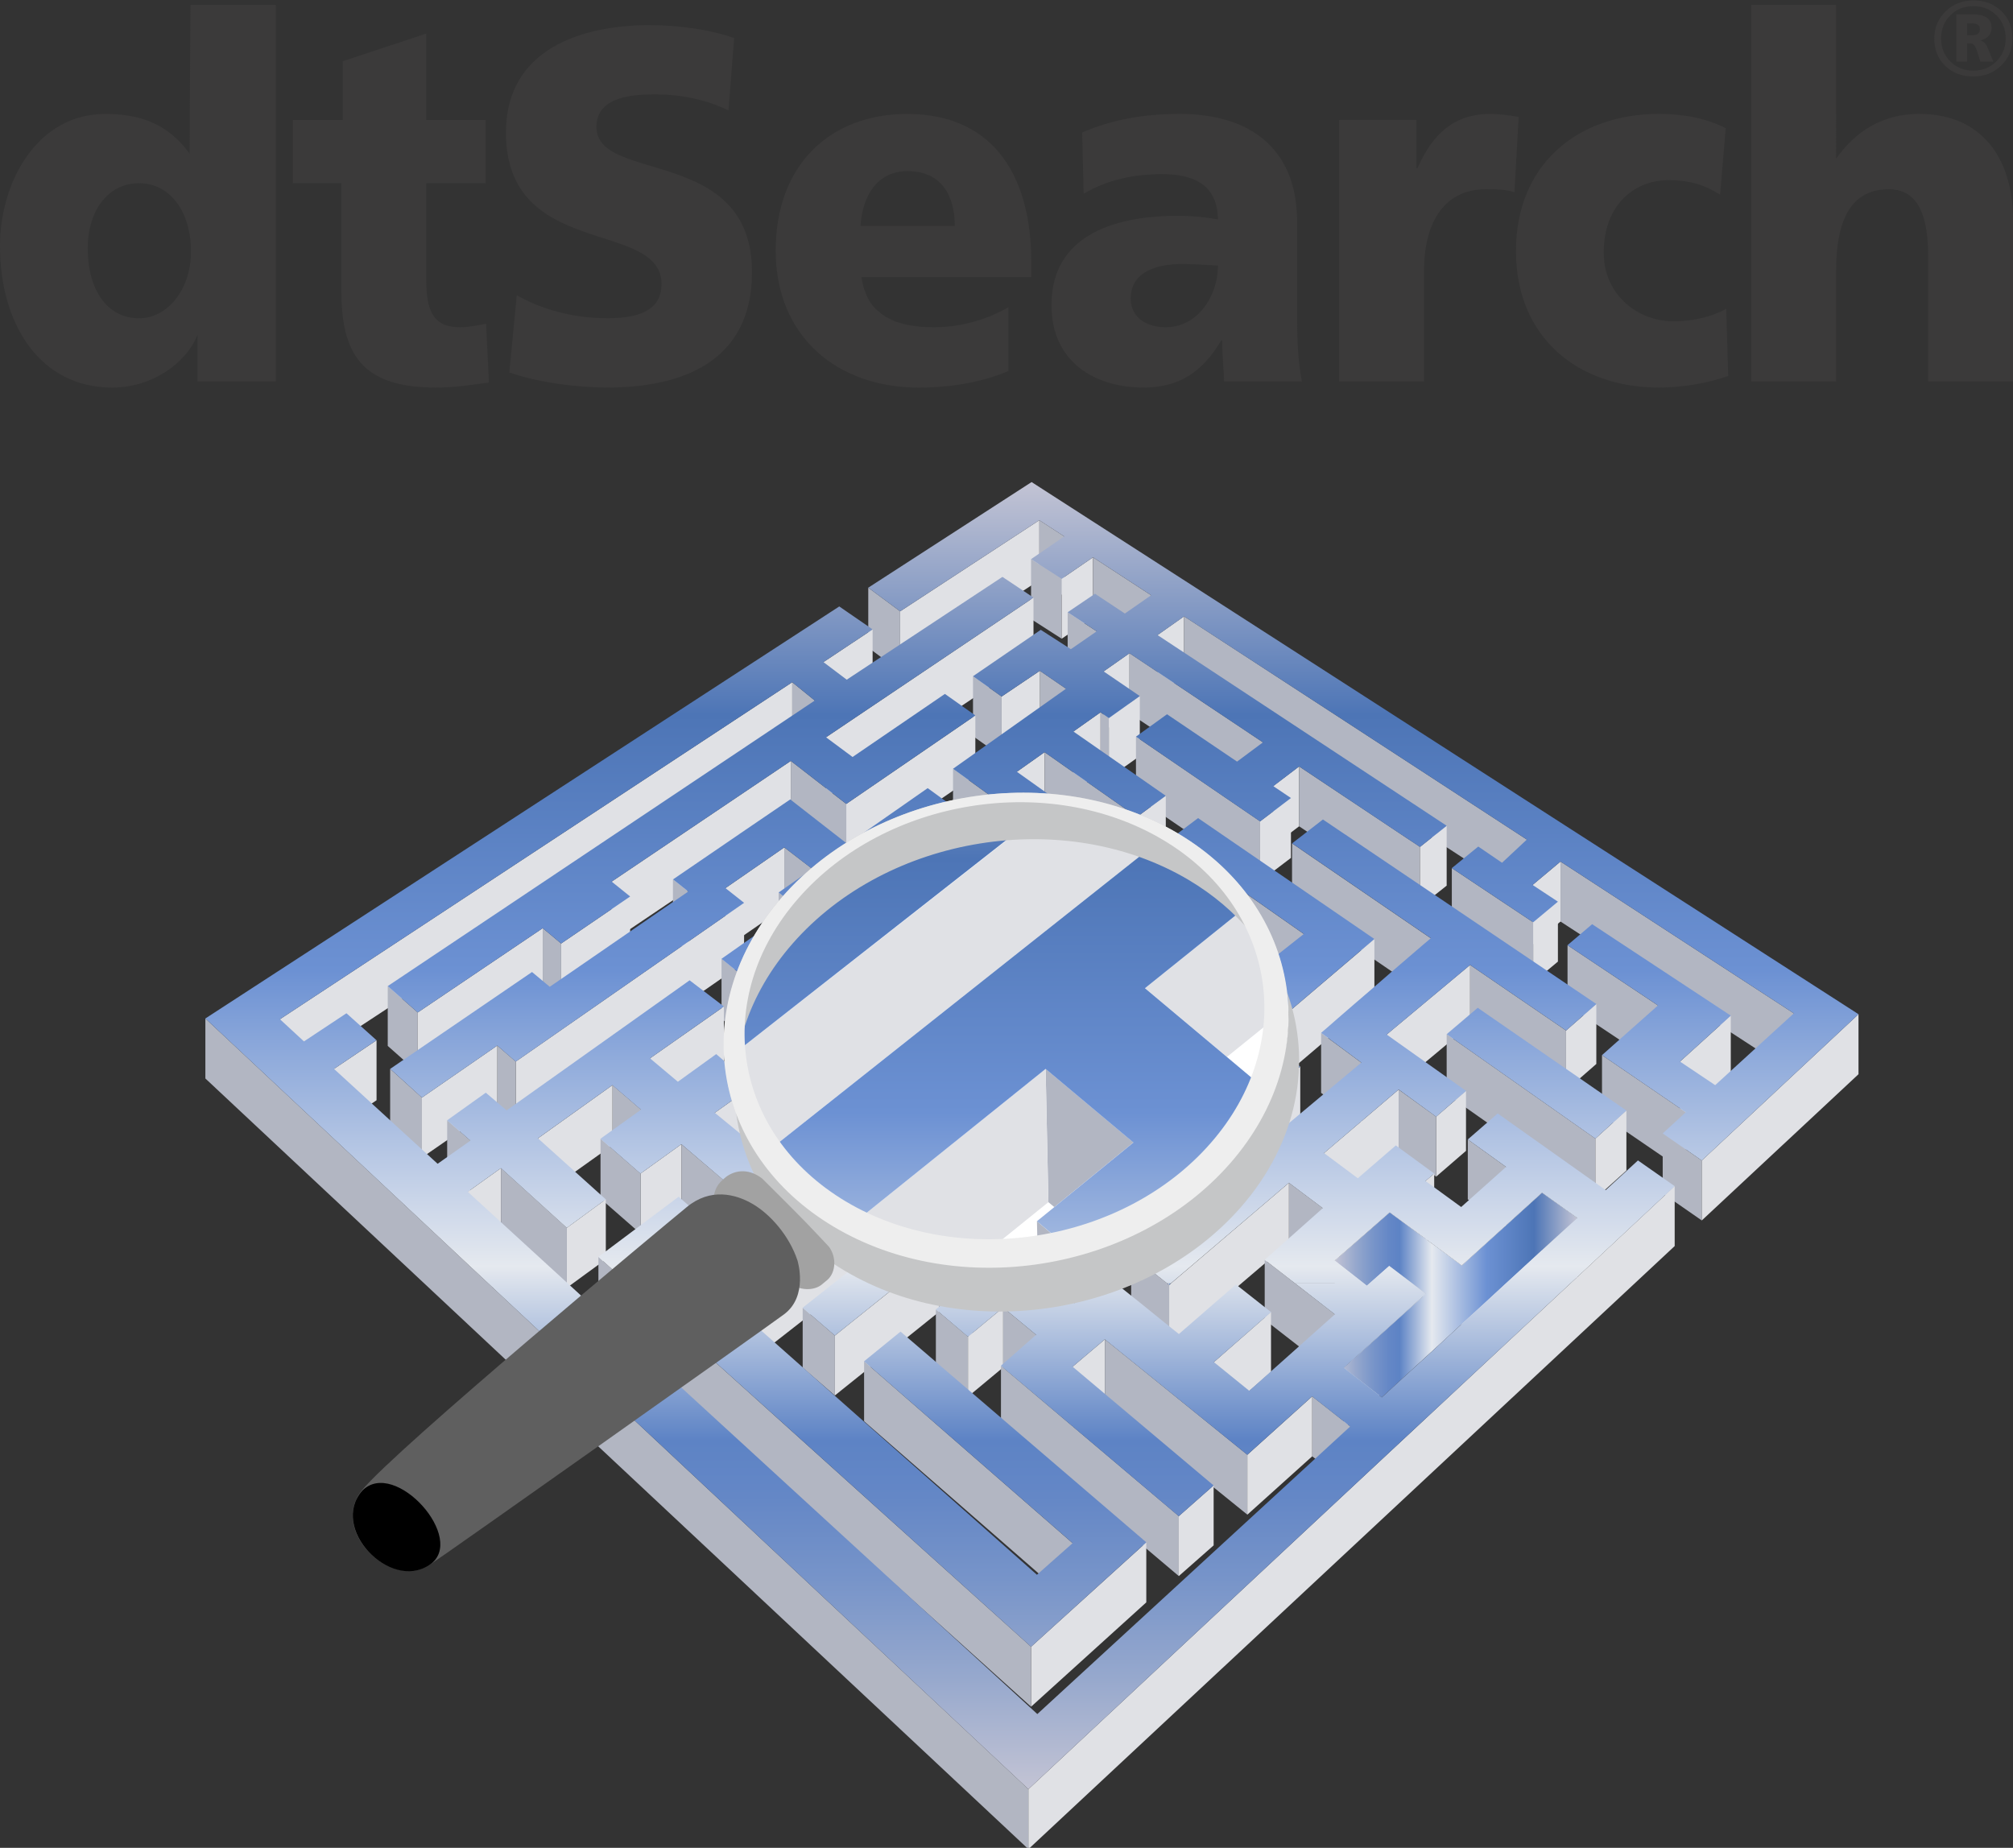 <?xml version="1.0" encoding="utf-8"?>
<!-- Generator: Adobe Illustrator 15.1.0, SVG Export Plug-In . SVG Version: 6.00 Build 0)  -->
<!DOCTYPE svg PUBLIC "-//W3C//DTD SVG 1.1//EN" "http://www.w3.org/Graphics/SVG/1.1/DTD/svg11.dtd">
<svg version="1.1" id="Layer_1" xmlns="http://www.w3.org/2000/svg" xmlns:xlink="http://www.w3.org/1999/xlink" x="0px" y="0px"
	 width="134px" height="123px" viewBox="0 0 134 123" enable-background="new 0 0 134 123" xml:space="preserve">
<rect x="0" y="0" width="134" height="123" fill="#333333" stroke="none"/>
<g>
	<g>
		<g>
			<g>
				<g>
					<g>
						<g>
							<polygon fill="#B2B6C2" points="70.843,35.707 70.843,39.692 69.186,38.621 69.186,34.628 							"/>
						</g>
						<g>
							<polygon fill="#E0E1E5" points="69.186,34.628 69.186,38.621 59.919,44.681 59.919,40.693 							"/>
						</g>
						<g>
							<polygon fill="#B2B6C2" points="70.674,38.527 70.674,42.517 68.635,41.207 68.635,37.22 							"/>
						</g>
						<g>
							<polygon fill="#E0E1E5" points="72.758,37.097 72.758,41.09 70.674,42.517 70.674,38.527 							"/>
						</g>
						<g>
							<polygon fill="#B2B6C2" points="76.626,39.622 76.626,43.609 72.758,41.09 72.758,37.097 							"/>
						</g>
						<g>
							<polygon fill="#B2B6C2" points="59.919,40.693 59.919,44.681 57.798,43.107 57.798,39.119 							"/>
						</g>
						<g>
							<polygon fill="#B2B6C2" points="73.002,42.024 73.002,46.009 71.07,44.745 71.07,40.755 							"/>
						</g>
						<g>
							<polygon fill="#E0E1E5" points="78.821,41.025 78.821,45.016 77.055,46.259 77.055,42.271 							"/>
						</g>
						<g>
							<polygon fill="#E0E1E5" points="58.087,41.896 58.087,45.884 54.813,48.06 54.813,44.072 							"/>
						</g>
						<g>
							<polygon fill="#E0E1E5" points="75.188,43.481 75.188,47.478 73.466,48.68 73.466,44.689 							"/>
						</g>
						<g>
							<polygon fill="#B2B6C2" points="70.963,45.844 70.963,49.838 69.221,48.643 69.221,44.65 							"/>
						</g>
						<g>
							<polygon fill="#E0E1E5" points="69.221,44.65 69.221,48.643 66.676,50.354 66.676,46.364 							"/>
						</g>
						<g>
							<polygon fill="#E0E1E5" points="68.797,39.779 68.797,43.768 54.984,53.062 54.984,49.077 							"/>
						</g>
						<g>
							<polygon fill="#B2B6C2" points="66.676,46.364 66.676,50.354 64.77,49.002 64.77,45.012 							"/>
						</g>
						<g>
							<polygon fill="#B2B6C2" points="54.236,46.63 54.236,50.621 52.737,49.403 52.737,45.412 							"/>
						</g>
						<g>
							<polygon fill="#B2B6C2" points="84.07,49.412 84.07,53.402 75.188,47.478 75.188,43.481 							"/>
						</g>
						<g>
							<polygon fill="#E0E1E5" points="75.874,46.329 75.874,50.32 73.812,51.79 73.812,47.8 							"/>
						</g>
						<g>
							<polygon fill="#B2B6C2" points="73.812,47.8 73.812,51.79 73.26,51.407 73.26,47.414 							"/>
						</g>
						<g>
							<polygon fill="#E0E1E5" points="73.26,47.414 73.26,51.407 71.454,52.686 71.454,48.691 							"/>
						</g>
						<g>
							<polygon fill="#E0E1E5" points="69.534,50.068 69.534,54.063 67.69,55.361 67.69,51.372 							"/>
						</g>
						<g>
							<polygon fill="#E0E1E5" points="86.479,51.016 86.479,55.002 84.755,56.31 84.755,52.324 							"/>
						</g>
						<g>
							<polygon fill="#E0E1E5" points="64.926,47.624 64.926,51.612 56.334,57.504 56.334,53.513 							"/>
						</g>
						<g>
							<polygon fill="#B2B6C2" points="56.334,53.513 56.334,57.504 52.643,54.636 52.643,50.65 							"/>
						</g>
						<g>
							<polygon fill="#B2B6C2" points="67.221,53.909 67.221,57.895 63.441,55.163 63.441,51.173 							"/>
						</g>
						<g>
							<polygon fill="#B2B6C2" points="83.882,54.672 83.882,58.668 75.618,53.027 75.618,49.032 							"/>
						</g>
						<g>
							<polygon fill="#E0E1E5" points="77.604,52.969 77.604,56.961 75.683,58.366 75.683,54.379 							"/>
						</g>
						<g>
							<polygon fill="#B2B6C2" points="75.683,54.379 75.683,58.366 69.534,54.063 69.534,50.068 							"/>
						</g>
						<g>
							<polygon fill="#E0E1E5" points="85.935,53.112 85.935,57.106 83.882,58.668 83.882,54.672 							"/>
						</g>
						<g>
							<polygon fill="#B2B6C2" points="101.638,55.886 101.638,59.873 78.821,45.016 78.821,41.025 							"/>
						</g>
						<g>
							<polygon fill="#B2B6C2" points="94.526,56.374 94.526,60.362 86.479,55.002 86.479,51.016 							"/>
						</g>
						<g>
							<polygon fill="#E0E1E5" points="96.301,54.962 96.301,58.952 94.526,60.362 94.526,56.374 							"/>
						</g>
						<g>
							<polygon fill="#B2B6C2" points="54.07,57.835 54.07,61.824 52.209,60.399 52.209,56.407 							"/>
						</g>
						<g>
							<polygon fill="#E0E1E5" points="52.643,50.65 52.643,54.636 40.716,62.672 40.716,58.684 							"/>
						</g>
						<g>
							<polygon fill="#E0E1E5" points="103.879,57.349 103.879,61.343 102.02,62.896 102.02,58.906 							"/>
						</g>
						<g>
							<polygon fill="#E0E1E5" points="52.209,56.407 52.209,60.399 48.291,63.104 48.291,59.117 							"/>
						</g>
						<g>
							<polygon fill="#B2B6C2" points="45.818,59.343 45.818,63.329 44.796,62.522 44.796,58.537 							"/>
						</g>
						<g>
							<polygon fill="#B2B6C2" points="86.795,62.175 86.795,66.157 77.839,59.886 77.839,55.899 							"/>
						</g>
						<g>
							<polygon fill="#B2B6C2" points="53.697,60.868 53.697,64.856 51.832,63.394 51.832,59.407 							"/>
						</g>
						<g>
							<polygon fill="#E0E1E5" points="103.706,60.02 103.706,64.009 102.059,65.382 102.059,61.392 							"/>
						</g>
						<g>
							<polygon fill="#B2B6C2" points="102.059,61.392 102.059,65.382 96.644,61.771 96.644,57.785 							"/>
						</g>
						<g>
							<polygon fill="#B2B6C2" points="95.246,62.458 95.246,66.442 86.008,60.125 86.008,56.14 							"/>
						</g>
						<g>
							<polygon fill="#B2B6C2" points="37.353,62.806 37.353,66.792 36.129,65.771 36.129,61.783 							"/>
						</g>
						<g>
							<polygon fill="#E0E1E5" points="41.947,59.675 41.947,63.666 37.353,66.792 37.353,62.806 							"/>
						</g>
						<g>
							<polygon fill="#E0E1E5" points="51.337,64.692 51.337,68.679 50.16,69.527 50.16,65.543 							"/>
						</g>
						<g>
							<polygon fill="#E0E1E5" points="49.532,60.094 49.532,64.086 34.332,74.653 34.332,70.664 							"/>
						</g>
						<g>
							<polygon fill="#B2B6C2" points="50.16,65.543 50.16,69.527 48.03,67.812 48.03,63.82 							"/>
						</g>
						<g>
							<polygon fill="#B2B6C2" points="110.366,66.929 110.366,70.918 104.346,66.902 104.346,62.917 							"/>
						</g>
						<g>
							<polygon fill="#E0E1E5" points="91.49,62.505 91.49,66.493 85.842,71.298 85.842,67.309 							"/>
						</g>
						<g>
							<polygon fill="#E0E1E5" points="52.737,45.412 52.737,49.403 18.636,71.831 18.636,67.844 							"/>
						</g>
						<g>
							<polygon fill="#B2B6C2" points="27.808,67.396 27.808,71.389 25.811,69.621 25.811,65.64 							"/>
						</g>
						<g>
							<polygon fill="#E0E1E5" points="36.129,61.783 36.129,65.771 27.808,71.389 27.808,67.396 							"/>
						</g>
						<g>
							<polygon fill="#B2B6C2" points="119.411,67.455 119.411,71.447 103.879,61.343 103.879,57.349 							"/>
						</g>
						<g>
							<polygon fill="#B2B6C2" points="104.248,68.598 104.248,72.582 97.86,68.222 97.86,64.232 							"/>
						</g>
						<g>
							<polygon fill="#E0E1E5" points="106.263,66.838 106.263,70.823 104.248,72.582 104.248,68.598 							"/>
						</g>
						<g>
							<polygon fill="#E0E1E5" points="97.86,64.232 97.86,68.222 92.305,72.858 92.305,68.866 							"/>
						</g>
						<g>
							<polygon fill="#E0E1E5" points="48.19,66.997 48.19,70.984 43.271,74.437 43.271,70.446 							"/>
						</g>
						<g>
							<polygon fill="#B2B6C2" points="34.332,70.664 34.332,74.653 33.102,73.587 33.102,69.598 							"/>
						</g>
						<g>
							<polygon fill="#E0E1E5" points="115.213,67.605 115.213,71.601 111.833,74.653 111.833,70.664 							"/>
						</g>
						<g>
							<polygon fill="#B2B6C2" points="90.62,70.738 90.62,74.727 87.943,72.747 87.943,68.759 							"/>
						</g>
						<g>
							<polygon fill="#E0E1E5" points="25.066,69.245 25.066,73.238 22.235,75.141 22.235,71.149 							"/>
						</g>
						<g>
							<polygon fill="#B2B6C2" points="28.086,73.062 28.086,77.054 25.971,75.141 25.971,71.149 							"/>
						</g>
						<g>
							<polygon fill="#E0E1E5" points="33.102,69.598 33.102,73.587 28.086,77.054 28.086,73.062 							"/>
						</g>
						<g>
							<polygon fill="#E0E1E5" points="86.555,70.995 86.555,74.983 83.706,77.336 83.706,73.349 							"/>
						</g>
						<g>
							<polygon fill="#B2B6C2" points="42.672,73.866 42.672,77.855 40.771,76.223 40.771,72.23 							"/>
						</g>
						<g>
							<polygon fill="#B2B6C2" points="112.216,74.039 112.216,78.032 106.641,74.22 106.641,70.235 							"/>
						</g>
						<g>
							<polygon fill="#E0E1E5" points="50.104,72.278 50.104,76.269 47.584,78.058 47.584,74.071 							"/>
						</g>
						<g>
							<polygon fill="#B2B6C2" points="106.2,75.793 106.2,79.78 96.301,72.831 96.301,68.841 							"/>
						</g>
						<g>
							<polygon fill="#E0E1E5" points="97.588,72.621 97.588,76.607 95.599,78.325 95.599,74.333 							"/>
						</g>
						<g>
							<polygon fill="#B2B6C2" points="95.599,74.333 95.599,78.325 93.104,76.519 93.104,72.528 							"/>
						</g>
						<g>
							<polygon fill="#E0E1E5" points="40.771,72.23 40.771,76.223 35.815,79.758 35.815,75.77 							"/>
						</g>
						<g>
							<polygon fill="#E0E1E5" points="108.265,73.922 108.265,77.916 106.2,79.78 106.2,75.793 							"/>
						</g>
						<g>
							<polygon fill="#B2B6C2" points="31.317,75.927 31.317,79.913 29.767,78.567 29.767,74.573 							"/>
						</g>
						<g>
							<polygon fill="#E0E1E5" points="93.104,72.528 93.104,76.519 88.137,80.747 88.137,76.755 							"/>
						</g>
						<g>
							<polygon fill="#B2B6C2" points="83.409,76.774 83.409,80.768 81.407,79.254 81.407,75.261 							"/>
						</g>
						<g>
							<polygon fill="#B2B6C2" points="113.283,77.25 113.283,81.239 110.682,79.433 110.682,75.448 							"/>
						</g>
						<g>
							<polygon fill="#E0E1E5" points="123.715,67.511 123.715,71.505 113.283,81.239 113.283,77.25 							"/>
						</g>
						<g>
							<polygon fill="#B2B6C2" points="100.252,77.677 100.252,81.665 97.707,79.835 97.707,75.848 							"/>
						</g>
						<g>
							<polygon fill="#E0E1E5" points="45.358,76.165 45.358,80.15 42.637,82.112 42.637,78.12 							"/>
						</g>
						<g>
							<polygon fill="#B2B6C2" points="42.637,78.12 42.637,82.112 39.975,79.786 39.975,75.796 							"/>
						</g>
						<g>
							<polygon fill="#E0E1E5" points="95.471,78.116 95.471,82.103 94.891,82.604 94.891,78.614 							"/>
						</g>
						<g>
							<polygon fill="#E0E1E5" points="33.348,77.756 33.348,81.746 31.142,83.318 31.142,79.331 							"/>
						</g>
						<g>
							<polygon fill="#E0E1E5" points="52.009,77.694 52.009,81.687 49.446,83.642 49.446,79.646 							"/>
						</g>
						<g>
							<polygon fill="#B2B6C2" points="49.446,79.646 49.446,83.642 45.358,80.15 45.358,76.165 							"/>
						</g>
						<g>
							<polygon fill="#B2B6C2" points="88.058,80.424 88.058,84.412 85.802,82.728 85.802,78.735 							"/>
						</g>
						<g>
							<polygon fill="#B2B6C2" points="104.989,81.079 104.989,85.063 102.651,83.386 102.651,79.396 							"/>
						</g>
						<g>
							<polygon fill="#E0E1E5" points="40.328,79.832 40.328,83.826 37.733,85.721 37.733,81.73 							"/>
						</g>
						<g>
							<polygon fill="#B2B6C2" points="37.733,81.73 37.733,85.721 33.348,81.746 33.348,77.756 							"/>
						</g>
						<g>
							<polygon fill="#E0E1E5" points="47.19,81.415 47.19,85.409 44.716,87.285 44.716,83.299 							"/>
						</g>
						<g>
							<polygon fill="#E0E1E5" points="92.51,80.707 92.51,84.698 88.856,87.902 88.856,83.913 							"/>
						</g>
						<g>
							<polygon fill="#B2B6C2" points="97.306,84.242 97.306,88.228 92.51,84.698 92.51,80.707 							"/>
						</g>
						<g>
							<polygon fill="#E0E1E5" points="102.651,79.396 102.651,83.386 97.306,88.228 97.306,84.242 							"/>
						</g>
						<g>
							<polygon fill="#B2B6C2" points="64.737,85.179 64.737,89.162 62.522,87.314 62.522,83.326 							"/>
						</g>
						<g>
							<polygon fill="#E0E1E5" points="85.802,78.735 85.802,82.728 77.828,89.526 77.828,85.531 							"/>
						</g>
						<g>
							<polygon fill="#B2B6C2" points="77.828,85.531 77.828,89.526 75.298,87.525 75.298,83.541 							"/>
						</g>
						<g>
							<g>
								<polyline fill="#E0E1E5" points="68.296,72.296 68.296,76.287 49.166,91.232 49.166,87.24 68.296,72.296 								"/>
							</g>
						</g>
						<g>
							<polygon fill="#B2B6C2" points="88.856,87.486 88.856,91.478 84.188,87.851 84.188,83.859 							"/>
						</g>
						<g>
							<polygon fill="#B2B6C2" points="68.971,88.853 68.971,92.843 66.777,91.021 66.777,87.034 							"/>
						</g>
						<g>
							<polygon fill="#B2B6C2" points="55.574,88.903 55.574,92.89 53.432,91.034 53.432,87.048 							"/>
						</g>
						<g>
							<polygon fill="#E0E1E5" points="62.522,83.326 62.522,87.314 55.574,92.89 55.574,88.903 							"/>
						</g>
						<g>
							<polygon fill="#E0E1E5" points="66.777,87.034 66.777,91.021 64.434,92.97 64.434,88.975 							"/>
						</g>
						<g>
							<polygon fill="#B2B6C2" points="64.434,88.975 64.434,92.97 62.298,91.146 62.298,87.16 							"/>
						</g>
						<g>
							<polygon fill="#E0E1E5" points="84.608,87.334 84.608,91.325 80.804,94.656 80.804,90.668 							"/>
						</g>
						<g>
							<polygon fill="#E0E1E5" points="73.549,89.154 73.549,93.145 71.402,94.965 71.402,90.972 							"/>
						</g>
						<g>
							<polygon fill="#E0E1E5" points="94.919,86.119 94.919,90.107 89.461,95.033 89.461,91.046 							"/>
						</g>
						<g>
							<polygon fill="#B2B6C2" points="89.883,94.944 89.883,98.939 87.35,96.939 87.35,92.948 							"/>
						</g>
						<g>
							<polygon fill="#B2B6C2" points="83.033,96.837 83.033,100.824 73.549,93.145 73.549,89.154 							"/>
						</g>
						<g>
							<polygon fill="#E0E1E5" points="87.35,92.948 87.35,96.939 83.033,100.824 83.033,96.837 							"/>
						</g>
						<g>
							<polygon fill="#B2B6C2" points="78.47,100.921 78.47,104.911 66.631,94.901 66.631,90.91 							"/>
						</g>
						<g>
							<polygon fill="#E0E1E5" points="80.789,98.875 80.789,102.868 78.47,104.911 78.47,100.921 							"/>
						</g>
						<g>
							<polygon fill="#B2B6C2" points="71.402,102.722 71.402,106.709 57.52,94.605 57.52,90.614 							"/>
						</g>
						<g>
							<polygon fill="#E0E1E5" points="76.306,102.668 76.306,106.661 68.635,113.608 68.635,109.617 							"/>
						</g>
						<g>
							<polygon fill="#B2B6C2" points="68.635,109.617 68.635,113.608 39.835,87.654 39.835,83.663 							"/>
						</g>
						<g>
							<polygon fill="#B2B6C2" points="68.459,119.098 68.459,123.088 13.671,71.789 13.671,67.795 							"/>
						</g>
						<g>
							<polygon fill="#E0E1E5" points="111.479,78.954 111.479,82.944 68.459,123.088 68.459,119.098 							"/>
						</g>
					</g>
				</g>
				<g>
					<linearGradient id="SVGID_1_" gradientUnits="userSpaceOnUse" x1="88.856" y1="86.205" x2="104.989" y2="86.205">
						<stop  offset="0" style="stop-color:#C3C4D4"/>
						<stop  offset="0.002" style="stop-color:#C2C3D4"/>
						<stop  offset="0.086" style="stop-color:#96A8CD"/>
						<stop  offset="0.161" style="stop-color:#7794C9"/>
						<stop  offset="0.224" style="stop-color:#6487C6"/>
						<stop  offset="0.267" style="stop-color:#5D83C5"/>
						<stop  offset="0.4" style="stop-color:#E5E9EF"/>
						<stop  offset="0.626" style="stop-color:#6C91D3"/>
						<stop  offset="0.822" style="stop-color:#4D75B6"/>
						<stop  offset="1" style="stop-color:#C3C4D4"/>
					</linearGradient>
					<path fill="url(#SVGID_1_)" d="M104.989,81.079l-2.339-1.684l-5.346,4.847l-4.798-3.535l-3.651,3.206l1.938,1.521l0.19,0.152
						l0.171-0.152l1.32-1.166l1.541,1.166l0.902,0.687l-5.462,4.928l2.525,1.967c0.161-0.143,1.052-0.957,2.295-2.105
						c1.229-1.134,2.811-2.584,4.381-4.017c0.538-0.497,1.061-0.979,1.58-1.459c0.981-0.903,1.915-1.759,2.684-2.467
						C104.091,81.9,104.896,81.162,104.989,81.079z"/>
					<linearGradient id="SVGID_2_" gradientUnits="userSpaceOnUse" x1="86.121" y1="71.019" x2="86.555" y2="71.019">
						<stop  offset="0" style="stop-color:#C3C4D4"/>
						<stop  offset="0.002" style="stop-color:#C2C3D4"/>
						<stop  offset="0.086" style="stop-color:#96A8CD"/>
						<stop  offset="0.161" style="stop-color:#7794C9"/>
						<stop  offset="0.224" style="stop-color:#6487C6"/>
						<stop  offset="0.267" style="stop-color:#5D83C5"/>
						<stop  offset="0.4" style="stop-color:#E5E9EF"/>
						<stop  offset="0.626" style="stop-color:#6C91D3"/>
						<stop  offset="0.822" style="stop-color:#4D75B6"/>
						<stop  offset="1" style="stop-color:#C3C4D4"/>
					</linearGradient>
					<path fill="url(#SVGID_2_)" d="M86.555,70.995l-0.409-0.304c-0.005,0.218-0.014,0.437-0.024,0.657L86.555,70.995z"/>
					<linearGradient id="SVGID_3_" gradientUnits="userSpaceOnUse" x1="77.701" y1="85.482" x2="77.939" y2="85.482">
						<stop  offset="0" style="stop-color:#C3C4D4"/>
						<stop  offset="0.002" style="stop-color:#C2C3D4"/>
						<stop  offset="0.086" style="stop-color:#96A8CD"/>
						<stop  offset="0.161" style="stop-color:#7794C9"/>
						<stop  offset="0.224" style="stop-color:#6487C6"/>
						<stop  offset="0.267" style="stop-color:#5D83C5"/>
						<stop  offset="0.4" style="stop-color:#E5E9EF"/>
						<stop  offset="0.626" style="stop-color:#6C91D3"/>
						<stop  offset="0.822" style="stop-color:#4D75B6"/>
						<stop  offset="1" style="stop-color:#C3C4D4"/>
					</linearGradient>
					<polygon fill="url(#SVGID_3_)" points="77.828,85.531 77.938,85.435 77.701,85.435 					"/>
					<linearGradient id="SVGID_4_" gradientUnits="userSpaceOnUse" x1="68.692" y1="119.098" x2="68.692" y2="32.088">
						<stop  offset="0" style="stop-color:#C3C4D4"/>
						<stop  offset="0.002" style="stop-color:#C2C3D4"/>
						<stop  offset="0.086" style="stop-color:#96A8CD"/>
						<stop  offset="0.161" style="stop-color:#7794C9"/>
						<stop  offset="0.224" style="stop-color:#6487C6"/>
						<stop  offset="0.267" style="stop-color:#5D83C5"/>
						<stop  offset="0.4" style="stop-color:#E5E9EF"/>
						<stop  offset="0.626" style="stop-color:#6C91D3"/>
						<stop  offset="0.822" style="stop-color:#4D75B6"/>
						<stop  offset="1" style="stop-color:#C3C4D4"/>
					</linearGradient>
					<path fill="url(#SVGID_4_)" d="M48.03,63.823l2.839-1.999c-0.646,0.989-1.154,2.015-1.53,3.057L48.03,63.823z M56.688,84.473
						l-1.218,0.962l0,0l-2.039,1.613l2.143,1.855l3.895-3.131c-0.274-0.101-0.542-0.224-0.81-0.338l0,0
						C57.988,85.15,57.324,84.835,56.688,84.473z M106.888,79.219l-7.191-5.102l-1.989,1.73l2.547,1.829l-2.988,2.669l-2.375-1.731
						l0.58-0.5l-2.555-1.868l-2.531,2.185l-2.248-1.676l4.968-4.232l2.494,1.811l1.989-1.719l-5.281-3.749l5.554-4.635l6.388,4.365
						l2.015-1.764L89.511,55.523h-0.006l-1.441-0.974l-1.261,0.977h0.002l-0.792,0.611l9.235,6.315
						c-0.256,0.219-0.826,0.691-1.524,1.301c-0.708,0.605-1.557,1.342-2.375,2.055c-0.84,0.713-1.644,1.419-2.268,1.956
						c-0.616,0.543-1.054,0.921-1.138,0.987l2.677,1.982l-4.905,4.101l-0.226-0.163c-0.608,1.911-1.647,3.781-3.153,5.507
						c-1.597,1.821-3.56,3.298-5.712,4.403l1.073,0.849h0.239l7.865-6.696l2.254,1.688l-3.867,3.438l2.022,1.571h4.583l-1.938-1.518
						l3.653-3.206l4.796,3.535l5.346-4.847l2.341,1.684c-0.096,0.083-0.897,0.821-2.066,1.889c-0.764,0.705-1.7,1.563-2.684,2.467
						l0,0c-0.519,0.48-1.044,0.965-1.579,1.459c-1.571,1.433-3.153,2.883-4.382,4.017c-1.244,1.148-2.135,1.963-2.295,2.105
						l-2.525-1.967l5.462-4.928l-0.902-0.687l-1.541-1.168l-1.319,1.168l-0.171,0.152l-0.191-0.152h-4.581l2.642,2.056l-5.701,5.087
						l-2.354-1.909l3.805-3.329L82.275,85.5l-3.799,3.299c-0.148-0.119-0.51-0.411-0.976-0.78c-0.462-0.373-1.031-0.838-1.583-1.283
						c-0.547-0.432-1.069-0.849-1.484-1.184c-0.796,0.301-1.604,0.569-2.431,0.775l-0.484,0.412l-0.284-0.246
						c-2.751,0.588-5.608,0.673-8.351,0.192l-0.586,0.475l2.136,1.819l2.344-1.945l2.193,1.818l-2.343,2.058l11.84,10.016
						l2.32-2.047l-9.386-7.905l2.146-1.819l9.481,7.683l4.316-3.889l2.536,2.003l-20.828,19.144l-31.25-28.66l-6.663-6.104
						l2.206-1.575l4.386,3.975l2.595-1.898l-4.518-4.062l4.957-3.539l1.904,1.636l-2.697,1.93l2.662,2.322l2.724-1.957l4.086,3.485
						l1.363-1.039c-0.483-0.9-0.857-1.841-1.12-2.812l-2.105-1.725l1.422-1.015c-0.193-0.689-0.326-1.383-0.407-2.095l-0.921-0.797
						l-2.552,1.84l-1.854-1.559l4.919-3.452l-2.283-1.741l-12.182,8.659l-1.386-1.178l-2.575,1.839l1.551,1.354l-2.182,1.539
						l-6.899-6.316l2.83-1.908l-2-1.795l-2.829,1.874l-1.599-1.477l18.726-12.317l15.376-10.114l1.499,1.218l-13.306,8.896
						L25.811,65.64l1.997,1.756l8.321-5.612l1.224,1.022l4.595-3.131l-1.231-0.991l4.686-3.157l7.241-4.876l3.691,2.862l8.592-5.889
						l-2.027-1.434l-6.147,4.199l-1.767-1.312l13.812-9.298L66.729,38.4l-10.364,6.843l-1.551-1.171l3.273-2.176l-2.219-1.528
						L32.55,55.526L13.671,67.795l18.839,17.64l35.949,33.663l36.074-33.663h0.002l6.946-6.48l-2.446-1.711L106.888,79.219z
						 M96.301,68.841l9.899,6.952l2.064-1.871l-9.896-6.838L96.301,68.841z M45.176,79.661l-5.343,4.002l1.968,1.771h0.004
						l26.83,24.183l7.671-6.953L59.946,88.638l-2.427,1.976l13.883,12.106l-2.376,2.104L49.164,87.235
						c0.117-0.096,0.501-0.4,1.075-0.851c0.341-0.259,0.764-0.594,1.222-0.95h0.005c0.328-0.251,0.662-0.514,1.032-0.802
						c0.632-0.49,1.325-1.033,2.057-1.605c-0.795-0.64-1.52-1.327-2.143-2.06l-5.515,4.26l-2.182-1.929l2.473-1.884L45.176,79.661z
						 M85.839,67.309l5.647-4.806l-10.173-6.977l-1.56-1.07l-1.421,1.07l-0.203,0.152c0.038,0.019,0.072,0.034,0.113,0.056
						c1.471,0.876,2.715,1.914,3.741,3.062l4.811,3.373l-1.854,1.464l-0.188-0.132c0.347,1.033,0.566,2.103,0.654,3.188
						c-0.015-0.178-0.013-0.355-0.028-0.533c0.123,0.348,0.225,0.701,0.318,1.052L85.839,67.309z M105.088,55.526h-0.002
						L68.67,32.088l-10.872,7.031l2.121,1.574l9.267-6.065l1.657,1.079l-2.208,1.513l2.039,1.308l2.084-1.431l3.87,2.525
						l-1.748,1.217l-1.988-1.317l-1.821,1.233l1.932,1.27l-1.719,1.187l-2.004-1.288l-4.51,3.089l1.903,1.353l2.546-1.714
						l1.742,1.193l-7.521,5.329l2.734,1.976c1.353-0.118,2.714-0.104,4.058,0.032l-2.542-1.809l1.844-1.304l6.147,4.311l1.92-1.41
						l-6.147-4.277l1.806-1.277l0.552,0.386l2.062-1.469l-2.408-1.641l1.723-1.206l8.882,5.928l-1.723,1.282l-4.662-3.152
						l-2.067,1.49l8.264,5.644l2.053-1.559l-1.175-0.789l1.722-1.312l6.773,4.514h0.003l1.269,0.845l1.06-0.845h0.004l0.711-0.565
						L77.055,42.274l1.767-1.244l22.266,14.499h0.005l0.546,0.356l-1.653,1.544l-1.581-1.079l-1.76,1.435l5.415,3.606l1.647-1.372
						l-1.687-1.113l1.859-1.558l15.532,10.106l-5.236,4.779l-2.342-1.57l3.38-3.059l-9.229-6.085l-1.638,1.396l6.021,4.012
						l-3.726,3.307l5.575,3.804l-1.534,1.409l2.602,1.802l10.432-9.739L105.088,55.526z M61.753,52.462l-4.39,3.064l-0.943,0.66
						l-0.846-0.66h-0.002l-2.967-2.314l-3.398,2.314h0.003l-4.408,3.011l1.017,0.806c-0.307,0.21-0.997,0.687-1.88,1.289
						c-0.889,0.606-1.959,1.349-3.008,2.071c-1.058,0.725-2.084,1.435-2.88,1.985c-0.793,0.539-1.351,0.921-1.455,0.997l-1.18-0.983
						l-9.441,6.447l2.111,1.914l5.016-3.464l1.23,1.067l15.2-10.57l-1.241-0.979l3.918-2.71l1.861,1.433l-2.238,1.568l0.542,0.425
						c1.589-1.795,3.545-3.213,5.681-4.307c1.662-0.854,3.426-1.525,5.265-1.927L61.753,52.462z"/>
				</g>
			</g>
			<g>
				<path fill="#FFFFFF" d="M80.749,76.188c-5.892,6.728-16.88,8.491-24.554,3.934c-4.667-2.778-7.012-7.259-6.81-11.862
					c0.629-1.919,1.695-3.794,3.211-5.526c6.399-7.318,18.345-9.235,26.681-4.273c1.47,0.871,2.714,1.908,3.756,3.05
					C85.333,66.084,84.696,71.675,80.749,76.188z"/>
				<g>
					<path fill="#E0E1E5" d="M83.033,61.509c-0.211-0.23-0.43-0.451-0.665-0.671l-6.148,4.943l5.451,4.574l2.636-2.129
						C84.514,65.905,84.088,63.601,83.033,61.509z"/>
					<polygon fill="#B2B6C2" points="70.181,80.348 75.449,76.047 69.604,71.149 69.789,80.021 					"/>
					<path fill="#B2B6C2" d="M70.088,82.196l-1.062-0.907l0.025,1.105c0.352-0.05,0.699-0.129,1.056-0.202l-0.001-0.002
						C70.097,82.192,70.092,82.196,70.088,82.196z"/>
					<path fill="#E0E1E5" d="M52.241,76.708c-0.16-0.199-0.33-0.392-0.479-0.593l24.22-19.204c-2.773-0.997-5.784-1.356-8.76-1.146
						c-2.349,1.844-4.786,3.749-7.241,5.675c-3.004,2.35-6.021,4.711-8.876,6.945c-0.573,0.453-1.133,0.889-1.693,1.325
						c0.183,2.512,1.129,4.923,2.803,6.992c0.006,0.006,0.008,0.009,0.013,0.015C52.229,76.711,52.241,76.711,52.241,76.708z"/>
					<path fill="#E0E1E5" d="M69.789,80.021l-0.186-8.871l-12.053,9.686l0,0c2.779,1.328,5.891,1.901,9,1.787
						c0.007,0,0.015,0,0.018,0L69.789,80.021z"/>
					<linearGradient id="SVGID_5_" gradientUnits="userSpaceOnUse" x1="66.401" y1="128.12" x2="66.401" y2="41.758">
						<stop  offset="0" style="stop-color:#C3C4D4"/>
						<stop  offset="0.002" style="stop-color:#C2C3D4"/>
						<stop  offset="0.086" style="stop-color:#96A8CD"/>
						<stop  offset="0.161" style="stop-color:#7794C9"/>
						<stop  offset="0.224" style="stop-color:#6487C6"/>
						<stop  offset="0.267" style="stop-color:#5D83C5"/>
						<stop  offset="0.4" style="stop-color:#E5E9EF"/>
						<stop  offset="0.626" style="stop-color:#6C91D3"/>
						<stop  offset="0.822" style="stop-color:#4D75B6"/>
						<stop  offset="1" style="stop-color:#C3C4D4"/>
					</linearGradient>
					<path fill="url(#SVGID_5_)" d="M67.186,55.765c-5.538,0.408-10.955,2.813-14.589,6.966c-1.516,1.73-2.58,3.604-3.211,5.528
						c-0.015,0.257-0.015,0.521-0.011,0.782c0.005,0.167,0.015,0.333,0.026,0.508c0.005,0.057,0.007,0.104,0.011,0.161
						C53.785,66.282,63.407,58.731,67.186,55.765z M81.669,70.355l-5.453-4.574l6.152-4.943c-0.888-0.883-1.914-1.686-3.094-2.379
						c-0.766-0.459-1.573-0.836-2.396-1.179c-0.298-0.126-0.589-0.258-0.896-0.368l-24.22,19.203
						c0.146,0.203,0.318,0.397,0.479,0.593c0.438,0.541,0.91,1.069,1.45,1.561c0.006,0.009,0.012,0.013,0.016,0.02
						c0.344,0.312,0.708,0.604,1.09,0.892c0.065,0.047,0.135,0.099,0.201,0.141c0.381,0.277,0.775,0.544,1.19,0.797
						c0.005,0.004,0.007,0.004,0.007,0.004c0.066,0.039,0.131,0.065,0.199,0.102c0.382,0.219,0.768,0.426,1.156,0.616l12.053-9.689
						l5.846,4.901l-5.269,4.3l-1.154,0.938l1.075,0.903c0.587-0.12,1.163-0.276,1.734-0.444c0.396-0.118,0.782-0.241,1.166-0.38
						c0.067-0.024,0.138-0.049,0.207-0.079c0.153-0.053,0.305-0.125,0.455-0.187c0.269-0.108,0.533-0.208,0.796-0.322
						c0.075-0.038,0.145-0.073,0.216-0.107c0.395-0.185,0.782-0.377,1.161-0.588c0.12-0.06,0.231-0.132,0.34-0.195
						c0.334-0.193,0.667-0.387,0.984-0.604c0.153-0.106,0.305-0.217,0.453-0.322c0.283-0.197,0.556-0.39,0.82-0.596
						c0.194-0.156,0.375-0.32,0.56-0.482c0.218-0.187,0.438-0.361,0.646-0.56c0.257-0.247,0.494-0.507,0.733-0.765
						c0.124-0.131,0.253-0.247,0.373-0.386c0.282-0.318,0.545-0.646,0.792-0.98c0.056-0.076,0.108-0.152,0.158-0.226
						c0.188-0.263,0.366-0.527,0.536-0.793c0.056-0.092,0.111-0.176,0.159-0.265c0.162-0.273,0.317-0.543,0.46-0.823
						c0.036-0.071,0.07-0.138,0.111-0.211c0.168-0.337,0.317-0.676,0.455-1.018c0-0.009,0.005-0.016,0.011-0.029L81.669,70.355z"/>
				</g>
			</g>
			<g>
				<g>
					<g>
						<path fill="#C5C6C7" d="M85.695,66.099c0.392,3.776-0.82,7.76-3.797,11.165c-6.338,7.227-18.139,9.121-26.376,4.226
							c-3.269-1.94-5.461-4.67-6.548-7.693c0.434,4.23,2.899,8.204,7.249,10.786c8.244,4.896,20.045,3.002,26.376-4.225
							C86.415,75.997,87.35,70.691,85.695,66.099z"/>
						<path fill="#C5C6C7" d="M52.763,62.806c6.332-7.229,18.134-9.117,26.371-4.228c3.268,1.948,5.459,4.67,6.55,7.698
							c-0.44-4.235-2.902-8.2-7.254-10.786c-8.242-4.896-20.042-3.005-26.366,4.22c-3.818,4.365-4.748,9.669-3.103,14.261
							C48.566,70.203,49.781,66.211,52.763,62.806z"/>
						<path fill="#EEEEEE" d="M78.43,55.485c-8.242-4.896-20.042-3-26.366,4.225c-6.334,7.231-4.78,17.064,3.449,21.955
							c8.241,4.903,20.041,3.003,26.372-4.224C88.21,70.21,86.668,60.386,78.43,55.485z M80.585,76.097
							c-5.825,6.657-16.68,8.397-24.263,3.889c-7.571-4.505-8.999-13.545-3.175-20.192c5.82-6.658,16.68-8.394,24.258-3.894
							C84.981,60.399,86.403,69.453,80.585,76.097z"/>
					</g>
					<g>
						<g>
							<path fill="#A2A2A2" d="M54.747,85.47c-0.547,0.491-1.564,0.445-2.255-0.1l-4.561-4.695
								c-0.688-0.548-0.435-1.592,0.114-2.078l0.174-0.163c0.549-0.493,1.523-0.752,2.515,0.014c0,0,2.267,2.248,2.939,2.947
								c0.673,0.693,1.513,1.601,1.513,1.601c0.51,0.694,0.453,1.688-0.093,2.186L54.747,85.47z"/>
							<path fill="#5F5F5F" d="M53.085,83.9c0,0,0.744,2.371-0.896,3.59c-1.646,1.214-22.488,15.957-23.601,16.683
								c-2.6,1.684-6.67-2.319-4.49-4.976c2.232-2.736,20.009-17.528,21.614-18.844c1.571-1.298,3.242-0.889,4.418-0.196
								C51.283,80.843,52.536,82.247,53.085,83.9z"/>
						</g>
						<path d="M28.585,104.173c-2.629,1.757-6.663-2.451-4.468-4.948C26.279,97.032,31.148,102.471,28.585,104.173z"/>
					</g>
				</g>
			</g>
		</g>
	</g>
	<g>
		<g>
			<g>
				<g>
					<path fill="#3B3A3A" d="M131.35,5.091c-0.754,0-1.376-0.235-1.861-0.706c-0.485-0.472-0.729-1.076-0.729-1.812
						c0-0.723,0.253-1.329,0.751-1.813c0.5-0.489,1.121-0.731,1.867-0.731s1.358,0.237,1.85,0.712
						c0.489,0.475,0.735,1.079,0.735,1.818c0,0.72-0.252,1.324-0.752,1.807C132.707,4.849,132.087,5.091,131.35,5.091z
						 M131.363,0.41c-0.623,0-1.137,0.203-1.539,0.615c-0.407,0.407-0.612,0.92-0.612,1.533c0,0.617,0.208,1.13,0.62,1.539
						c0.41,0.405,0.921,0.607,1.532,0.607c0.601,0,1.108-0.203,1.525-0.611c0.412-0.408,0.622-0.919,0.622-1.528
						c0-0.619-0.204-1.134-0.612-1.542C132.491,0.614,131.977,0.41,131.363,0.41z M132.693,4.104h-0.864l-0.255-0.793
						c-0.092-0.276-0.217-0.417-0.375-0.417h-0.254v1.21h-0.715V0.956h1.087c0.838,0,1.258,0.298,1.258,0.893
						c0,0.432-0.244,0.71-0.736,0.833v0.016c0.202,0.046,0.365,0.21,0.479,0.498L132.693,4.104z M130.945,1.557v0.786h0.377
						c0.314,0,0.472-0.135,0.472-0.406c0-0.251-0.178-0.38-0.543-0.38H130.945z"/>
				</g>
			</g>
		</g>
		<g>
			<path fill="#3B3A3A" d="M12.618,10.227c-0.85-1.183-1.86-1.887-3.011-2.272C8.799,7.69,7.932,7.585,7.001,7.585
				C2.484,7.585,0,12.099,0,16.374c0,5.146,2.605,9.425,7.473,9.425c2.604,0,4.893-1.571,5.676-3.512v3.108h5.212V0.328h-5.683
				L12.618,10.227z M9.259,21.187c-2.139,0-3.421-1.907-3.421-4.681c0-2.307,1.224-4.309,3.421-4.309
				c2.072,0,3.455,1.904,3.455,4.547C12.714,19.278,11.141,21.187,9.259,21.187z"/>
			<path fill="#3B3A3A" d="M30.632,21.784c-1.784,0-2.256-1.067-2.256-3.174v-6.414h3.955V7.987h-3.955V2.236l-5.558,1.838v3.913
				h-3.328v4.209h3.231v7.082c0,4.146,1.23,6.52,6.28,6.52c1.414,0,2.479-0.203,3.546-0.334l-0.189-3.911
				C31.792,21.651,31.2,21.784,30.632,21.784z"/>
			<path fill="#3B3A3A" d="M39.702,8.45c0-2.036,2.452-2.167,3.925-2.167c1.664,0,3.364,0.334,4.867,1.067l0.376-4.814
				c-1.469-0.527-3.525-0.86-5.648-0.862V1.671c-0.009,0-0.016,0-0.024,0c-0.002,0-0.005,0-0.011,0v0.003
				c-4.384,0.008-9.507,1.544-9.507,7.148c0,8.486,10.355,5.745,10.355,10.092c0,1.869-1.748,2.269-3.61,2.269
				c-2.416,0-4.519-0.667-6.024-1.532l-0.497,5.142c1.939,0.672,4.482,1.003,6.521,1.003c4.866,0,9.633-1.639,9.633-7.683
				C50.059,9.688,39.702,12.228,39.702,8.45z"/>
			<path fill="#3B3A3A" d="M64.26,8.396c-1.064-0.52-2.341-0.811-3.876-0.811c-5.083,0-8.747,3.347-8.747,9.09
				c0,5.746,4.109,9.124,9.508,9.124c2.102,0,4.172-0.334,5.987-1.104V20.45c-1.689,0.969-3.448,1.334-4.987,1.334
				c-0.331,0-0.645-0.018-0.947-0.042c-0.083-0.008-0.158-0.024-0.241-0.035c-0.211-0.025-0.422-0.054-0.616-0.096
				c-0.087-0.02-0.168-0.047-0.251-0.067c-0.177-0.047-0.35-0.097-0.51-0.156c-0.082-0.03-0.157-0.069-0.235-0.104
				c-0.135-0.064-0.271-0.13-0.391-0.202c-0.163-0.099-0.311-0.212-0.45-0.334c-0.061-0.055-0.129-0.099-0.188-0.156
				c-0.186-0.185-0.344-0.393-0.481-0.627c-0.103-0.18-0.183-0.376-0.255-0.583c-0.016-0.039-0.036-0.07-0.051-0.111
				c-0.081-0.253-0.141-0.528-0.181-0.825h11.298v-1.103c0-1.307-0.143-2.583-0.448-3.748C67.599,11.307,66.352,9.412,64.26,8.396z
				 M57.284,15.037c0.124-2,1.101-3.645,3.138-3.645c2.256,0,3.136,1.645,3.136,3.645H57.284z"/>
			<path fill="#3B3A3A" d="M86.343,14.801c0-0.865-0.095-1.65-0.272-2.341c-0.506-1.951-1.673-3.229-3.203-3.991
				c-1.247-0.616-2.738-0.887-4.303-0.887c-2.42,0-4.515,0.37-6.528,1.238l0.098,4.079c1.568-0.938,3.383-1.308,5.201-1.308
				c2.046,0,3.705,0.636,3.738,3.013c-0.725-0.138-1.73-0.24-2.641-0.24c-3.005,0-8.438,0.639-8.438,5.95
				c0,3.78,2.893,5.483,6.116,5.483c2.322,0,3.893-0.968,5.185-3.139h0.06c0,0.897,0.098,1.8,0.128,2.736h5.177
				c-0.254-1.369-0.314-2.736-0.314-4.108v-6.486H86.343z M77.592,21.784c-0.483,0-0.921-0.096-1.288-0.271
				c-0.486-0.234-0.834-0.622-0.974-1.133c-0.039-0.154-0.063-0.32-0.063-0.5c0-1.666,1.505-2.307,3.424-2.307
				c0.846,0,1.659,0.074,2.385,0.104C81.075,19.715,79.727,21.784,77.592,21.784z"/>
			<path fill="#3B3A3A" d="M114.877,8.533c-1.277-0.653-2.773-0.951-4.45-0.951c-5.398,0-9.513,3.349-9.513,9.124
				c0,5.751,4.112,9.092,9.513,9.092c1.504,0,3.2-0.271,4.614-0.771l-0.129-4.475c-0.938,0.535-2.223,0.836-3.513,0.836
				c-0.776,0-1.52-0.186-2.184-0.519c-1.092-0.556-1.956-1.53-2.303-2.81c-0.097-0.389-0.158-0.81-0.158-1.252
				c0-3.009,1.881-4.814,4.328-4.814c1.352,0,2.388,0.301,3.421,0.966L114.877,8.533"/>
			<path fill="#3B3A3A" d="M94.354,11.191h-0.063V7.984h-5.144v17.41h5.646v-7.35c0-3.411,1.476-5.447,4.109-5.447
				c0.657,0,1.285,0,1.91,0.196l0.281-5.004l0.009-0.008c-0.001,0-0.004,0-0.009,0V7.781v0.001
				c-0.559-0.098-1.248-0.197-1.907-0.197c-2.441,0-3.857,1.402-4.829,3.606"/>
			<path fill="#3B3A3A" d="M133.693,12.099c-0.442-1.68-1.397-3.102-2.973-3.886c-0.816-0.403-1.8-0.631-2.97-0.631
				c-2.442,0-4.233,1.168-5.526,2.974V0.328h-5.645v25.066h5.645v-7.35c0-3.742,1.197-5.447,3.517-5.447
				c1.54,0,2.609,1.102,2.609,4.377v8.421H134V14.536C134,13.698,133.899,12.87,133.693,12.099z"/>
		</g>
	</g>
</g>
<rect x="-10.972" y="0.088" fill="none" width="158" height="123"/>
</svg>
